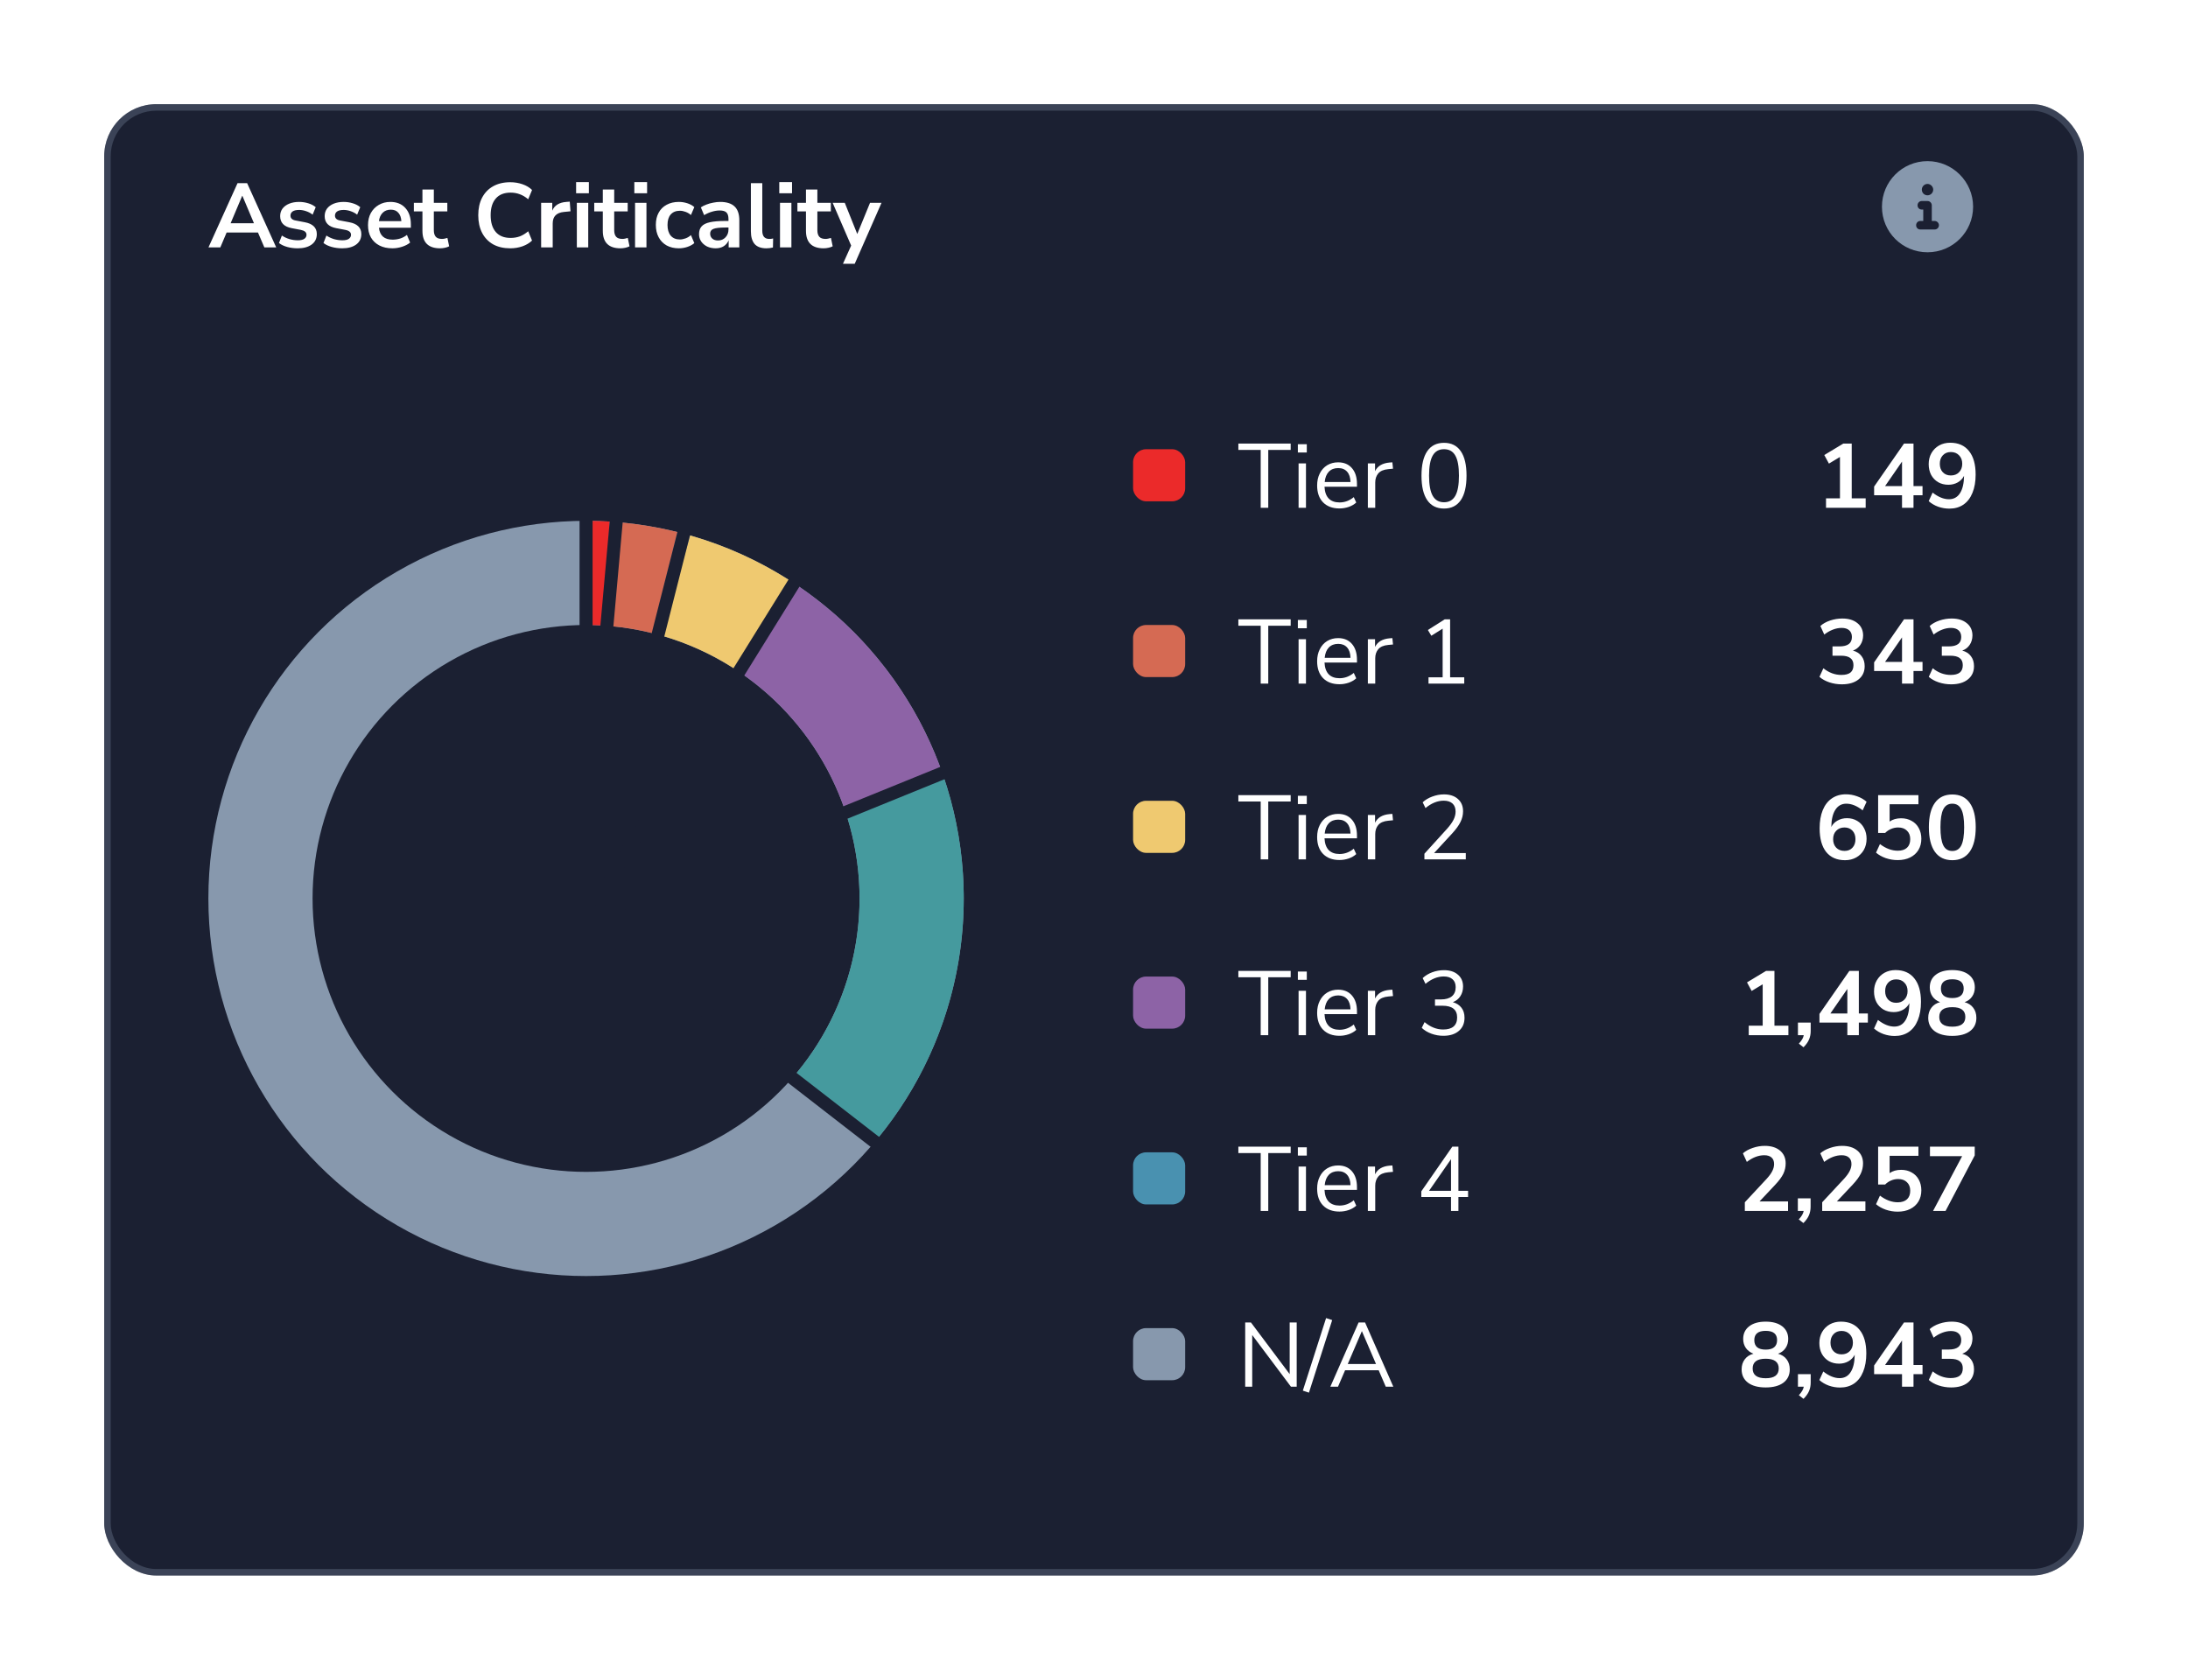 <svg width="336" height="258" viewBox="0 0 336 258" fill="none" xmlns="http://www.w3.org/2000/svg">
<g filter="url(#filter0_d_123_2372)">
<rect x="16" y="8" width="304" height="226" rx="8" fill="#1B2032"/>
<rect x="16.5" y="8.5" width="303" height="225" rx="7.5" stroke="#8798AD" stroke-opacity="0.3"/>
</g>
<path d="M296 24.75C299.855 24.75 303 27.895 303 31.75C303 35.633 299.855 38.75 296 38.75C292.117 38.75 289 35.633 289 31.75C289 27.895 292.117 24.75 296 24.75ZM296 28.25C295.508 28.25 295.125 28.66 295.125 29.125C295.125 29.617 295.508 30 296 30C296.465 30 296.875 29.617 296.875 29.125C296.875 28.66 296.465 28.25 296 28.25ZM297.094 35.25C297.449 35.25 297.75 34.977 297.75 34.594C297.75 34.238 297.449 33.938 297.094 33.938H296.656V31.531C296.656 31.176 296.355 30.875 296 30.875H295.125C294.742 30.875 294.469 31.176 294.469 31.531C294.469 31.914 294.742 32.188 295.125 32.188H295.344V33.938H294.906C294.523 33.938 294.25 34.238 294.25 34.594C294.25 34.977 294.523 35.25 294.906 35.25H297.094Z" fill="#8798AD"/>
<path d="M32.014 38L36.48 28.13H37.95L42.416 38H40.596L39.616 35.718H34.8L33.834 38H32.014ZM37.194 30.076L35.416 34.29H39L37.222 30.076H37.194ZM45.725 38.14C45.146 38.14 44.605 38.07 44.101 37.93C43.597 37.79 43.177 37.589 42.841 37.328L43.289 36.18C43.634 36.413 44.021 36.595 44.451 36.726C44.88 36.847 45.309 36.908 45.739 36.908C46.187 36.908 46.518 36.833 46.733 36.684C46.957 36.525 47.069 36.32 47.069 36.068C47.069 35.676 46.779 35.424 46.201 35.312L44.801 35.046C43.615 34.822 43.023 34.206 43.023 33.198C43.023 32.75 43.144 32.363 43.387 32.036C43.639 31.709 43.984 31.457 44.423 31.28C44.861 31.103 45.365 31.014 45.935 31.014C46.42 31.014 46.887 31.084 47.335 31.224C47.783 31.355 48.165 31.555 48.483 31.826L48.007 32.974C47.736 32.75 47.409 32.573 47.027 32.442C46.653 32.311 46.294 32.246 45.949 32.246C45.491 32.246 45.151 32.325 44.927 32.484C44.712 32.643 44.605 32.853 44.605 33.114C44.605 33.525 44.871 33.777 45.403 33.87L46.803 34.136C47.409 34.248 47.867 34.453 48.175 34.752C48.492 35.051 48.651 35.452 48.651 35.956C48.651 36.637 48.385 37.174 47.853 37.566C47.321 37.949 46.611 38.14 45.725 38.14ZM52.56 38.14C51.982 38.14 51.441 38.07 50.937 37.93C50.432 37.79 50.013 37.589 49.676 37.328L50.124 36.18C50.47 36.413 50.857 36.595 51.286 36.726C51.716 36.847 52.145 36.908 52.575 36.908C53.023 36.908 53.354 36.833 53.569 36.684C53.792 36.525 53.904 36.32 53.904 36.068C53.904 35.676 53.615 35.424 53.036 35.312L51.636 35.046C50.451 34.822 49.858 34.206 49.858 33.198C49.858 32.75 49.98 32.363 50.222 32.036C50.474 31.709 50.82 31.457 51.258 31.28C51.697 31.103 52.201 31.014 52.77 31.014C53.256 31.014 53.722 31.084 54.17 31.224C54.618 31.355 55.001 31.555 55.319 31.826L54.843 32.974C54.572 32.75 54.245 32.573 53.862 32.442C53.489 32.311 53.13 32.246 52.785 32.246C52.327 32.246 51.986 32.325 51.763 32.484C51.548 32.643 51.441 32.853 51.441 33.114C51.441 33.525 51.706 33.777 52.239 33.87L53.639 34.136C54.245 34.248 54.703 34.453 55.011 34.752C55.328 35.051 55.486 35.452 55.486 35.956C55.486 36.637 55.221 37.174 54.688 37.566C54.157 37.949 53.447 38.14 52.56 38.14ZM60.264 38.14C59.49 38.14 58.822 37.995 58.263 37.706C57.703 37.417 57.269 37.006 56.961 36.474C56.662 35.942 56.513 35.312 56.513 34.584C56.513 33.875 56.657 33.254 56.947 32.722C57.245 32.19 57.651 31.775 58.164 31.476C58.687 31.168 59.28 31.014 59.943 31.014C60.913 31.014 61.678 31.322 62.239 31.938C62.808 32.554 63.093 33.394 63.093 34.458V34.976H58.193C58.323 36.199 59.023 36.81 60.292 36.81C60.675 36.81 61.058 36.754 61.441 36.642C61.823 36.521 62.173 36.334 62.49 36.082L62.98 37.258C62.654 37.529 62.243 37.743 61.748 37.902C61.254 38.061 60.759 38.14 60.264 38.14ZM60.013 32.204C59.499 32.204 59.084 32.363 58.767 32.68C58.449 32.997 58.258 33.427 58.193 33.968H61.636C61.599 33.399 61.441 32.965 61.16 32.666C60.89 32.358 60.507 32.204 60.013 32.204ZM67.587 38.14C65.776 38.14 64.871 37.244 64.871 35.452V32.47H63.555V31.154H64.871V29.11H66.621V31.154H68.693V32.47H66.621V35.354C66.621 35.802 66.719 36.138 66.915 36.362C67.111 36.586 67.428 36.698 67.867 36.698C67.998 36.698 68.133 36.684 68.273 36.656C68.413 36.619 68.558 36.581 68.707 36.544L68.973 37.832C68.805 37.925 68.59 38 68.329 38.056C68.077 38.112 67.83 38.14 67.587 38.14ZM78.358 38.14C77.331 38.14 76.449 37.935 75.712 37.524C74.984 37.104 74.424 36.516 74.031 35.76C73.639 34.995 73.444 34.094 73.444 33.058C73.444 32.022 73.639 31.126 74.031 30.37C74.424 29.614 74.984 29.031 75.712 28.62C76.449 28.2 77.331 27.99 78.358 27.99C79.02 27.99 79.645 28.093 80.234 28.298C80.831 28.503 81.321 28.797 81.704 29.18L81.115 30.608C80.695 30.253 80.266 29.997 79.828 29.838C79.389 29.67 78.918 29.586 78.413 29.586C77.415 29.586 76.654 29.889 76.132 30.496C75.609 31.093 75.347 31.947 75.347 33.058C75.347 34.169 75.609 35.027 76.132 35.634C76.654 36.241 77.415 36.544 78.413 36.544C78.918 36.544 79.389 36.465 79.828 36.306C80.266 36.138 80.695 35.877 81.115 35.522L81.704 36.95C81.321 37.323 80.831 37.617 80.234 37.832C79.645 38.037 79.02 38.14 78.358 38.14ZM83.1 38V31.154H84.808V32.358C85.144 31.546 85.862 31.098 86.963 31.014L87.496 30.972L87.608 32.456L86.6 32.554C85.451 32.666 84.877 33.254 84.877 34.318V38H83.1ZM88.47 29.684V27.976H90.43V29.684H88.47ZM88.582 38V31.154H90.332V38H88.582ZM95.286 38.14C93.476 38.14 92.57 37.244 92.57 35.452V32.47H91.254V31.154H92.57V29.11H94.32V31.154H96.392V32.47H94.32V35.354C94.32 35.802 94.418 36.138 94.614 36.362C94.81 36.586 95.128 36.698 95.566 36.698C95.697 36.698 95.832 36.684 95.972 36.656C96.112 36.619 96.257 36.581 96.406 36.544L96.672 37.832C96.504 37.925 96.29 38 96.028 38.056C95.776 38.112 95.529 38.14 95.286 38.14ZM97.411 29.684V27.976H99.371V29.684H97.411ZM97.523 38V31.154H99.273V38H97.523ZM104.256 38.14C103.537 38.14 102.912 37.995 102.38 37.706C101.848 37.407 101.437 36.987 101.148 36.446C100.858 35.905 100.714 35.27 100.714 34.542C100.714 33.814 100.858 33.189 101.148 32.666C101.437 32.134 101.848 31.728 102.38 31.448C102.912 31.159 103.537 31.014 104.256 31.014C104.694 31.014 105.128 31.084 105.558 31.224C105.987 31.364 106.342 31.56 106.622 31.812L106.104 33.03C105.861 32.815 105.586 32.652 105.278 32.54C104.979 32.428 104.69 32.372 104.41 32.372C103.803 32.372 103.332 32.563 102.996 32.946C102.669 33.319 102.506 33.856 102.506 34.556C102.506 35.247 102.669 35.793 102.996 36.194C103.332 36.586 103.803 36.782 104.41 36.782C104.68 36.782 104.97 36.726 105.278 36.614C105.586 36.502 105.861 36.334 106.104 36.11L106.622 37.342C106.342 37.585 105.982 37.781 105.544 37.93C105.114 38.07 104.685 38.14 104.256 38.14ZM109.908 38.14C109.413 38.14 108.97 38.047 108.578 37.86C108.195 37.664 107.892 37.403 107.668 37.076C107.453 36.749 107.346 36.381 107.346 35.97C107.346 35.466 107.477 35.069 107.738 34.78C107.999 34.481 108.424 34.267 109.012 34.136C109.6 34.005 110.389 33.94 111.378 33.94H111.868V33.646C111.868 33.179 111.765 32.843 111.56 32.638C111.355 32.433 111.009 32.33 110.524 32.33C110.141 32.33 109.749 32.391 109.348 32.512C108.947 32.624 108.541 32.801 108.13 33.044L107.626 31.854C107.869 31.686 108.153 31.541 108.48 31.42C108.816 31.289 109.166 31.191 109.53 31.126C109.903 31.051 110.253 31.014 110.58 31.014C111.579 31.014 112.321 31.247 112.806 31.714C113.291 32.171 113.534 32.885 113.534 33.856V38H111.896V36.908C111.737 37.291 111.485 37.594 111.14 37.818C110.795 38.033 110.384 38.14 109.908 38.14ZM110.272 36.936C110.729 36.936 111.107 36.777 111.406 36.46C111.714 36.143 111.868 35.741 111.868 35.256V34.948H111.392C110.515 34.948 109.903 35.018 109.558 35.158C109.222 35.289 109.054 35.531 109.054 35.886C109.054 36.194 109.161 36.446 109.376 36.642C109.591 36.838 109.889 36.936 110.272 36.936ZM117.69 38.14C116.878 38.14 116.276 37.921 115.884 37.482C115.502 37.034 115.31 36.381 115.31 35.522V28.13H117.06V35.438C117.06 36.278 117.415 36.698 118.124 36.698C118.227 36.698 118.33 36.693 118.432 36.684C118.535 36.675 118.633 36.656 118.726 36.628L118.698 38.014C118.362 38.098 118.026 38.14 117.69 38.14ZM119.669 29.684V27.976H121.629V29.684H119.669ZM119.781 38V31.154H121.531V38H119.781ZM126.485 38.14C124.675 38.14 123.769 37.244 123.769 35.452V32.47H122.453V31.154H123.769V29.11H125.519V31.154H127.591V32.47H125.519V35.354C125.519 35.802 125.617 36.138 125.813 36.362C126.009 36.586 126.327 36.698 126.765 36.698C126.896 36.698 127.031 36.684 127.171 36.656C127.311 36.619 127.456 36.581 127.605 36.544L127.871 37.832C127.703 37.925 127.489 38 127.227 38.056C126.975 38.112 126.728 38.14 126.485 38.14ZM129.448 40.52L130.708 37.72L127.866 31.154H129.728L131.646 35.942L133.606 31.154H135.37L131.254 40.52H129.448Z" fill="white"/>
<circle cx="90" cy="138" r="50" stroke="#8798AD" stroke-width="16" stroke-miterlimit="1"/>
<path d="M137.276 121.722C140.07 129.836 140.728 138.532 139.188 146.974C137.648 155.417 133.96 163.32 128.481 169.925" stroke="#459A9E" stroke-width="16" stroke-miterlimit="1"/>
<path d="M117.96 96.548C126.892 102.573 133.638 111.321 137.196 121.491" stroke="#8D63A6" stroke-width="16" stroke-miterlimit="1"/>
<path d="M103.782 89.937C108.522 91.296 113.034 93.349 117.173 96.028" stroke="#EFC970" stroke-width="16" stroke-miterlimit="1"/>
<path d="M94.358 88.19C96.967 88.419 99.555 88.852 102.096 89.485" stroke="#D56A53" stroke-width="16" stroke-miterlimit="1"/>
<path d="M90 88C91.047 88 92.094 88.033 93.139 88.099" stroke="#EB2A2A" stroke-width="16" stroke-miterlimit="1"/>
<path d="M139 179L90 141" stroke="#1B2032" stroke-width="2"/>
<path d="M149 117L90 141" stroke="#1B2032" stroke-width="2"/>
<path d="M126 83L90 141" stroke="#1B2032" stroke-width="2"/>
<path d="M106 78L90 141" stroke="#1B2032" stroke-width="2"/>
<path d="M95 76L89 143" stroke="#1B2032" stroke-width="2"/>
<path d="M90 79L90 141" stroke="#1B2032" stroke-width="2"/>
<path d="M193.598 78V69.11H190.168V68.13H198.204V69.11H194.76V78H193.598ZM199.417 78V71.182H200.551V78H199.417ZM199.305 68.228H200.677V69.502H199.305V68.228ZM208.383 74.766H203.399C203.436 75.559 203.651 76.161 204.043 76.572C204.435 76.973 204.99 77.174 205.709 77.174C206.502 77.174 207.23 76.903 207.893 76.362L208.271 77.188C207.972 77.468 207.59 77.692 207.123 77.86C206.656 78.019 206.18 78.098 205.695 78.098C204.631 78.098 203.791 77.785 203.175 77.16C202.568 76.535 202.265 75.671 202.265 74.57C202.265 73.87 202.4 73.254 202.671 72.722C202.942 72.181 203.32 71.761 203.805 71.462C204.3 71.163 204.86 71.014 205.485 71.014C206.39 71.014 207.1 71.313 207.613 71.91C208.126 72.498 208.383 73.31 208.383 74.346V74.766ZM205.499 71.896C204.902 71.896 204.421 72.083 204.057 72.456C203.702 72.829 203.492 73.357 203.427 74.038H207.389C207.37 73.347 207.198 72.82 206.871 72.456C206.544 72.083 206.087 71.896 205.499 71.896ZM213.918 71.994L213.176 72.064C212.476 72.129 211.967 72.349 211.65 72.722C211.342 73.095 211.188 73.557 211.188 74.108V78H210.054V71.182H211.16V72.372C211.543 71.579 212.294 71.135 213.414 71.042L213.82 71.014L213.918 71.994ZM221.749 78.112C220.619 78.112 219.761 77.683 219.173 76.824C218.585 75.965 218.291 74.715 218.291 73.072C218.291 71.42 218.585 70.165 219.173 69.306C219.761 68.447 220.619 68.018 221.749 68.018C222.878 68.018 223.737 68.447 224.325 69.306C224.913 70.155 225.207 71.406 225.207 73.058C225.207 74.71 224.913 75.965 224.325 76.824C223.737 77.683 222.878 78.112 221.749 78.112ZM221.749 77.146C222.533 77.146 223.111 76.815 223.485 76.152C223.858 75.489 224.045 74.458 224.045 73.058C224.045 71.649 223.858 70.622 223.485 69.978C223.121 69.325 222.542 68.998 221.749 68.998C220.965 68.998 220.386 69.325 220.013 69.978C219.639 70.631 219.453 71.658 219.453 73.058C219.453 74.458 219.639 75.489 220.013 76.152C220.386 76.815 220.965 77.146 221.749 77.146Z" fill="white"/>
<rect x="174" y="69" width="8" height="8" rx="2" fill="#EB2A2A"/>
<path d="M284.36 76.544H286.502V78H280.412V76.544H282.554V70.188L280.86 71.21L280.146 69.894L283.072 68.13H284.36V76.544ZM295.233 74.668V76.068H293.847V78H292.083V76.068H287.799V74.738L292.391 68.13H293.847V74.668H295.233ZM289.479 74.668H292.083V70.902L289.479 74.668ZM299.483 68.004C300.734 68.004 301.695 68.429 302.367 69.278C303.049 70.118 303.389 71.322 303.389 72.89C303.389 73.973 303.226 74.911 302.899 75.704C302.582 76.488 302.12 77.09 301.513 77.51C300.907 77.921 300.188 78.126 299.357 78.126C298.769 78.126 298.195 78.028 297.635 77.832C297.075 77.627 296.59 77.342 296.179 76.978L296.781 75.662C297.649 76.343 298.485 76.684 299.287 76.684C300.025 76.684 300.589 76.376 300.981 75.76C301.383 75.144 301.593 74.253 301.611 73.086C301.397 73.506 301.075 73.842 300.645 74.094C300.216 74.337 299.735 74.458 299.203 74.458C298.615 74.458 298.093 74.327 297.635 74.066C297.178 73.795 296.819 73.422 296.557 72.946C296.305 72.461 296.179 71.91 296.179 71.294C296.179 70.659 296.319 70.095 296.599 69.6C296.889 69.096 297.281 68.704 297.775 68.424C298.279 68.144 298.849 68.004 299.483 68.004ZM299.581 73.03C300.104 73.03 300.524 72.867 300.841 72.54C301.168 72.204 301.331 71.77 301.331 71.238C301.331 70.697 301.168 70.263 300.841 69.936C300.524 69.6 300.104 69.432 299.581 69.432C299.068 69.432 298.657 69.6 298.349 69.936C298.041 70.263 297.887 70.697 297.887 71.238C297.887 71.779 298.041 72.213 298.349 72.54C298.657 72.867 299.068 73.03 299.581 73.03Z" fill="white"/>
<rect x="174" y="96" width="8" height="8" rx="2" fill="#D56A53"/>
<path d="M193.598 105V96.11H190.168V95.13H198.204V96.11H194.76V105H193.598ZM199.417 105V98.182H200.551V105H199.417ZM199.305 95.228H200.677V96.502H199.305V95.228ZM208.383 101.766H203.399C203.436 102.559 203.651 103.161 204.043 103.572C204.435 103.973 204.99 104.174 205.709 104.174C206.502 104.174 207.23 103.903 207.893 103.362L208.271 104.188C207.972 104.468 207.59 104.692 207.123 104.86C206.656 105.019 206.18 105.098 205.695 105.098C204.631 105.098 203.791 104.785 203.175 104.16C202.568 103.535 202.265 102.671 202.265 101.57C202.265 100.87 202.4 100.254 202.671 99.722C202.942 99.181 203.32 98.761 203.805 98.462C204.3 98.163 204.86 98.014 205.485 98.014C206.39 98.014 207.1 98.313 207.613 98.91C208.126 99.498 208.383 100.31 208.383 101.346V101.766ZM205.499 98.896C204.902 98.896 204.421 99.083 204.057 99.456C203.702 99.829 203.492 100.357 203.427 101.038H207.389C207.37 100.347 207.198 99.82 206.871 99.456C206.544 99.083 206.087 98.896 205.499 98.896ZM213.918 98.994L213.176 99.064C212.476 99.129 211.967 99.349 211.65 99.722C211.342 100.095 211.188 100.557 211.188 101.108V105H210.054V98.182H211.16V99.372C211.543 98.579 212.294 98.135 213.414 98.042L213.82 98.014L213.918 98.994ZM222.687 104.034H224.857V105H219.369V104.034H221.539V96.558L219.803 97.65L219.271 96.768L221.861 95.13H222.687V104.034Z" fill="white"/>
<path d="M284.542 99.932C285.121 100.081 285.564 100.366 285.872 100.786C286.19 101.197 286.348 101.71 286.348 102.326C286.348 103.185 286.031 103.866 285.396 104.37C284.771 104.865 283.917 105.112 282.834 105.112C282.172 105.112 281.532 105.009 280.916 104.804C280.31 104.599 279.806 104.319 279.404 103.964L280.006 102.648C280.865 103.329 281.784 103.67 282.764 103.67C283.39 103.67 283.856 103.549 284.164 103.306C284.472 103.054 284.626 102.676 284.626 102.172C284.626 101.677 284.468 101.313 284.15 101.08C283.842 100.837 283.362 100.716 282.708 100.716H281.406V99.288H282.47C283.749 99.288 284.388 98.807 284.388 97.846C284.388 97.398 284.248 97.053 283.968 96.81C283.698 96.567 283.31 96.446 282.806 96.446C282.368 96.446 281.92 96.535 281.462 96.712C281.014 96.88 280.576 97.132 280.146 97.468L279.544 96.152C279.936 95.797 280.436 95.517 281.042 95.312C281.658 95.107 282.284 95.004 282.918 95.004C283.889 95.004 284.664 95.242 285.242 95.718C285.821 96.185 286.11 96.819 286.11 97.622C286.101 98.173 285.956 98.653 285.676 99.064C285.406 99.465 285.028 99.755 284.542 99.932ZM295.233 101.668V103.068H293.847V105H292.083V103.068H287.799V101.738L292.391 95.13H293.847V101.668H295.233ZM289.479 101.668H292.083V97.902L289.479 101.668ZM301.331 99.932C301.91 100.081 302.353 100.366 302.661 100.786C302.979 101.197 303.137 101.71 303.137 102.326C303.137 103.185 302.82 103.866 302.185 104.37C301.56 104.865 300.706 105.112 299.623 105.112C298.961 105.112 298.321 105.009 297.705 104.804C297.099 104.599 296.595 104.319 296.193 103.964L296.795 102.648C297.654 103.329 298.573 103.67 299.553 103.67C300.179 103.67 300.645 103.549 300.953 103.306C301.261 103.054 301.415 102.676 301.415 102.172C301.415 101.677 301.257 101.313 300.939 101.08C300.631 100.837 300.151 100.716 299.497 100.716H298.195V99.288H299.259C300.538 99.288 301.177 98.807 301.177 97.846C301.177 97.398 301.037 97.053 300.757 96.81C300.487 96.567 300.099 96.446 299.595 96.446C299.157 96.446 298.709 96.535 298.251 96.712C297.803 96.88 297.365 97.132 296.935 97.468L296.333 96.152C296.725 95.797 297.225 95.517 297.831 95.312C298.447 95.107 299.073 95.004 299.707 95.004C300.678 95.004 301.453 95.242 302.031 95.718C302.61 96.185 302.899 96.819 302.899 97.622C302.89 98.173 302.745 98.653 302.465 99.064C302.195 99.465 301.817 99.755 301.331 99.932Z" fill="white"/>
<rect x="174" y="123" width="8" height="8" rx="2" fill="#EFC970"/>
<path d="M193.598 132V123.11H190.168V122.13H198.204V123.11H194.76V132H193.598ZM199.417 132V125.182H200.551V132H199.417ZM199.305 122.228H200.677V123.502H199.305V122.228ZM208.383 128.766H203.399C203.436 129.559 203.651 130.161 204.043 130.572C204.435 130.973 204.99 131.174 205.709 131.174C206.502 131.174 207.23 130.903 207.893 130.362L208.271 131.188C207.972 131.468 207.59 131.692 207.123 131.86C206.656 132.019 206.18 132.098 205.695 132.098C204.631 132.098 203.791 131.785 203.175 131.16C202.568 130.535 202.265 129.671 202.265 128.57C202.265 127.87 202.4 127.254 202.671 126.722C202.942 126.181 203.32 125.761 203.805 125.462C204.3 125.163 204.86 125.014 205.485 125.014C206.39 125.014 207.1 125.313 207.613 125.91C208.126 126.498 208.383 127.31 208.383 128.346V128.766ZM205.499 125.896C204.902 125.896 204.421 126.083 204.057 126.456C203.702 126.829 203.492 127.357 203.427 128.038H207.389C207.37 127.347 207.198 126.82 206.871 126.456C206.544 126.083 206.087 125.896 205.499 125.896ZM213.918 125.994L213.176 126.064C212.476 126.129 211.967 126.349 211.65 126.722C211.342 127.095 211.188 127.557 211.188 128.108V132H210.054V125.182H211.16V126.372C211.543 125.579 212.294 125.135 213.414 125.042L213.82 125.014L213.918 125.994ZM225.095 131.034V132H218.739V131.132L222.197 127.324C222.663 126.801 222.999 126.335 223.205 125.924C223.419 125.504 223.527 125.084 223.527 124.664C223.527 124.123 223.368 123.707 223.051 123.418C222.733 123.129 222.285 122.984 221.707 122.984C220.755 122.984 219.821 123.362 218.907 124.118L218.473 123.236C218.865 122.863 219.355 122.569 219.943 122.354C220.54 122.13 221.137 122.018 221.735 122.018C222.64 122.018 223.354 122.251 223.877 122.718C224.409 123.185 224.675 123.815 224.675 124.608C224.675 125.177 224.544 125.723 224.283 126.246C224.031 126.769 223.611 127.352 223.023 127.996L220.223 131.034H225.095Z" fill="white"/>
<path d="M283.632 125.672C284.211 125.672 284.729 125.807 285.186 126.078C285.644 126.339 285.998 126.713 286.25 127.198C286.512 127.674 286.642 128.22 286.642 128.836C286.642 129.471 286.502 130.04 286.222 130.544C285.942 131.039 285.55 131.426 285.046 131.706C284.542 131.986 283.973 132.126 283.338 132.126C282.088 132.126 281.122 131.706 280.44 130.866C279.768 130.017 279.432 128.808 279.432 127.24C279.432 126.157 279.591 125.224 279.908 124.44C280.235 123.647 280.702 123.045 281.308 122.634C281.915 122.214 282.634 122.004 283.464 122.004C284.052 122.004 284.626 122.107 285.186 122.312C285.746 122.508 286.232 122.788 286.642 123.152L286.04 124.468C285.172 123.787 284.337 123.446 283.534 123.446C282.816 123.446 282.256 123.754 281.854 124.37C281.453 124.977 281.243 125.859 281.224 127.016C281.439 126.596 281.761 126.269 282.19 126.036C282.62 125.793 283.1 125.672 283.632 125.672ZM283.254 130.698C283.768 130.698 284.174 130.535 284.472 130.208C284.78 129.881 284.934 129.443 284.934 128.892C284.934 128.351 284.78 127.917 284.472 127.59C284.164 127.263 283.754 127.1 283.24 127.1C282.727 127.1 282.307 127.268 281.98 127.604C281.663 127.931 281.504 128.36 281.504 128.892C281.504 129.433 281.663 129.872 281.98 130.208C282.307 130.535 282.732 130.698 283.254 130.698ZM291.943 125.686C292.559 125.686 293.1 125.821 293.567 126.092C294.043 126.353 294.407 126.722 294.659 127.198C294.92 127.674 295.051 128.22 295.051 128.836C295.051 129.489 294.902 130.063 294.603 130.558C294.304 131.053 293.88 131.435 293.329 131.706C292.788 131.977 292.148 132.112 291.411 132.112C290.795 132.112 290.184 132.009 289.577 131.804C288.98 131.589 288.485 131.309 288.093 130.964L288.695 129.648C289.591 130.329 290.506 130.67 291.439 130.67C292.055 130.67 292.526 130.516 292.853 130.208C293.18 129.9 293.343 129.461 293.343 128.892C293.343 128.341 293.175 127.907 292.839 127.59C292.512 127.263 292.064 127.1 291.495 127.1C291.112 127.1 290.748 127.175 290.403 127.324C290.067 127.464 289.764 127.669 289.493 127.94H288.415V122.13H294.603V123.53H290.179V126.19C290.655 125.854 291.243 125.686 291.943 125.686ZM299.805 132.126C298.639 132.126 297.747 131.697 297.131 130.838C296.515 129.97 296.207 128.71 296.207 127.058C296.207 125.425 296.515 124.179 297.131 123.32C297.747 122.461 298.639 122.032 299.805 122.032C300.972 122.032 301.863 122.461 302.479 123.32C303.095 124.179 303.403 125.425 303.403 127.058C303.403 128.701 303.095 129.956 302.479 130.824C301.863 131.692 300.972 132.126 299.805 132.126ZM299.805 130.712C300.44 130.712 300.902 130.423 301.191 129.844C301.481 129.256 301.625 128.327 301.625 127.058C301.625 125.798 301.481 124.883 301.191 124.314C300.902 123.735 300.44 123.446 299.805 123.446C299.171 123.446 298.709 123.735 298.419 124.314C298.13 124.883 297.985 125.798 297.985 127.058C297.985 128.327 298.13 129.256 298.419 129.844C298.709 130.423 299.171 130.712 299.805 130.712Z" fill="white"/>
<rect x="174" y="150" width="8" height="8" rx="2" fill="#8D63A6"/>
<path d="M193.598 159V150.11H190.168V149.13H198.204V150.11H194.76V159H193.598ZM199.417 159V152.182H200.551V159H199.417ZM199.305 149.228H200.677V150.502H199.305V149.228ZM208.383 155.766H203.399C203.436 156.559 203.651 157.161 204.043 157.572C204.435 157.973 204.99 158.174 205.709 158.174C206.502 158.174 207.23 157.903 207.893 157.362L208.271 158.188C207.972 158.468 207.59 158.692 207.123 158.86C206.656 159.019 206.18 159.098 205.695 159.098C204.631 159.098 203.791 158.785 203.175 158.16C202.568 157.535 202.265 156.671 202.265 155.57C202.265 154.87 202.4 154.254 202.671 153.722C202.942 153.181 203.32 152.761 203.805 152.462C204.3 152.163 204.86 152.014 205.485 152.014C206.39 152.014 207.1 152.313 207.613 152.91C208.126 153.498 208.383 154.31 208.383 155.346V155.766ZM205.499 152.896C204.902 152.896 204.421 153.083 204.057 153.456C203.702 153.829 203.492 154.357 203.427 155.038H207.389C207.37 154.347 207.198 153.82 206.871 153.456C206.544 153.083 206.087 152.896 205.499 152.896ZM213.918 152.994L213.176 153.064C212.476 153.129 211.967 153.349 211.65 153.722C211.342 154.095 211.188 154.557 211.188 155.108V159H210.054V152.182H211.16V153.372C211.543 152.579 212.294 152.135 213.414 152.042L213.82 152.014L213.918 152.994ZM223.107 153.932C223.685 154.1 224.129 154.389 224.437 154.8C224.745 155.201 224.899 155.71 224.899 156.326C224.899 157.185 224.605 157.861 224.017 158.356C223.438 158.851 222.649 159.098 221.651 159.098C221.016 159.098 220.405 158.991 219.817 158.776C219.229 158.561 218.734 158.263 218.333 157.88L218.767 156.998C219.663 157.754 220.615 158.132 221.623 158.132C222.323 158.132 222.855 157.978 223.219 157.67C223.583 157.353 223.765 156.891 223.765 156.284C223.765 155.08 223.009 154.478 221.497 154.478H220.363V153.512H221.273C222.001 153.512 222.561 153.353 222.953 153.036C223.345 152.709 223.541 152.243 223.541 151.636C223.541 151.104 223.382 150.698 223.065 150.418C222.747 150.129 222.295 149.984 221.707 149.984C220.755 149.984 219.821 150.362 218.907 151.118L218.473 150.236C218.874 149.853 219.364 149.555 219.943 149.34C220.521 149.125 221.123 149.018 221.749 149.018C222.645 149.018 223.354 149.247 223.877 149.704C224.409 150.152 224.675 150.759 224.675 151.524C224.675 152.093 224.535 152.593 224.255 153.022C223.984 153.442 223.601 153.745 223.107 153.932Z" fill="white"/>
<path d="M272.493 157.544H274.635V159H268.545V157.544H270.687V151.188L268.993 152.21L268.279 150.894L271.205 149.13H272.493V157.544ZM278.06 157.068V158.342C278.06 158.827 277.976 159.266 277.808 159.658C277.64 160.059 277.355 160.461 276.954 160.862L276.24 160.302C276.678 159.835 276.93 159.401 276.996 159H276.1V157.068H278.06ZM286.838 155.668V157.068H285.452V159H283.688V157.068H279.404V155.738L283.996 149.13H285.452V155.668H286.838ZM281.084 155.668H283.688V151.902L281.084 155.668ZM291.089 149.004C292.34 149.004 293.301 149.429 293.973 150.278C294.654 151.118 294.995 152.322 294.995 153.89C294.995 154.973 294.832 155.911 294.505 156.704C294.188 157.488 293.726 158.09 293.119 158.51C292.512 158.921 291.794 159.126 290.963 159.126C290.375 159.126 289.801 159.028 289.241 158.832C288.681 158.627 288.196 158.342 287.785 157.978L288.387 156.662C289.255 157.343 290.09 157.684 290.893 157.684C291.63 157.684 292.195 157.376 292.587 156.76C292.988 156.144 293.198 155.253 293.217 154.086C293.002 154.506 292.68 154.842 292.251 155.094C291.822 155.337 291.341 155.458 290.809 155.458C290.221 155.458 289.698 155.327 289.241 155.066C288.784 154.795 288.424 154.422 288.163 153.946C287.911 153.461 287.785 152.91 287.785 152.294C287.785 151.659 287.925 151.095 288.205 150.6C288.494 150.096 288.886 149.704 289.381 149.424C289.885 149.144 290.454 149.004 291.089 149.004ZM291.187 154.03C291.71 154.03 292.13 153.867 292.447 153.54C292.774 153.204 292.937 152.77 292.937 152.238C292.937 151.697 292.774 151.263 292.447 150.936C292.13 150.6 291.71 150.432 291.187 150.432C290.674 150.432 290.263 150.6 289.955 150.936C289.647 151.263 289.493 151.697 289.493 152.238C289.493 152.779 289.647 153.213 289.955 153.54C290.263 153.867 290.674 154.03 291.187 154.03ZM301.695 153.932C302.274 154.091 302.717 154.38 303.025 154.8C303.343 155.22 303.501 155.733 303.501 156.34C303.501 157.208 303.175 157.889 302.521 158.384C301.868 158.869 300.963 159.112 299.805 159.112C298.648 159.112 297.743 158.869 297.089 158.384C296.436 157.889 296.109 157.208 296.109 156.34C296.109 155.733 296.268 155.22 296.585 154.8C296.903 154.371 297.351 154.081 297.929 153.932C297.435 153.745 297.047 153.456 296.767 153.064C296.487 152.663 296.347 152.196 296.347 151.664C296.347 150.843 296.655 150.194 297.271 149.718C297.887 149.242 298.732 149.004 299.805 149.004C300.879 149.004 301.723 149.242 302.339 149.718C302.955 150.194 303.263 150.843 303.263 151.664C303.263 152.205 303.123 152.677 302.843 153.078C302.563 153.479 302.181 153.764 301.695 153.932ZM299.805 150.418C298.639 150.418 298.055 150.894 298.055 151.846C298.055 152.322 298.2 152.686 298.489 152.938C298.788 153.181 299.227 153.302 299.805 153.302C300.384 153.302 300.818 153.181 301.107 152.938C301.406 152.686 301.555 152.322 301.555 151.846C301.555 150.894 300.972 150.418 299.805 150.418ZM299.805 157.698C301.14 157.698 301.807 157.199 301.807 156.2C301.807 155.201 301.14 154.702 299.805 154.702C298.471 154.702 297.803 155.201 297.803 156.2C297.803 157.199 298.471 157.698 299.805 157.698Z" fill="white"/>
<rect x="174" y="177" width="8" height="8" rx="2" fill="#4991B0"/>
<path d="M193.598 186V177.11H190.168V176.13H198.204V177.11H194.76V186H193.598ZM199.417 186V179.182H200.551V186H199.417ZM199.305 176.228H200.677V177.502H199.305V176.228ZM208.383 182.766H203.399C203.436 183.559 203.651 184.161 204.043 184.572C204.435 184.973 204.99 185.174 205.709 185.174C206.502 185.174 207.23 184.903 207.893 184.362L208.271 185.188C207.972 185.468 207.59 185.692 207.123 185.86C206.656 186.019 206.18 186.098 205.695 186.098C204.631 186.098 203.791 185.785 203.175 185.16C202.568 184.535 202.265 183.671 202.265 182.57C202.265 181.87 202.4 181.254 202.671 180.722C202.942 180.181 203.32 179.761 203.805 179.462C204.3 179.163 204.86 179.014 205.485 179.014C206.39 179.014 207.1 179.313 207.613 179.91C208.126 180.498 208.383 181.31 208.383 182.346V182.766ZM205.499 179.896C204.902 179.896 204.421 180.083 204.057 180.456C203.702 180.829 203.492 181.357 203.427 182.038H207.389C207.37 181.347 207.198 180.82 206.871 180.456C206.544 180.083 206.087 179.896 205.499 179.896ZM213.918 179.994L213.176 180.064C212.476 180.129 211.967 180.349 211.65 180.722C211.342 181.095 211.188 181.557 211.188 182.108V186H210.054V179.182H211.16V180.372C211.543 179.579 212.294 179.135 213.414 179.042L213.82 179.014L213.918 179.994ZM225.445 182.906V183.858H223.961V186H222.827V183.858H218.263V182.99L223.023 176.13H223.961V182.906H225.445ZM219.453 182.906H222.827V178.048L219.453 182.906Z" fill="white"/>
<path d="M274.58 184.544V186H267.944V184.67L271.304 181.058C271.696 180.629 271.981 180.237 272.158 179.882C272.345 179.518 272.438 179.159 272.438 178.804C272.438 178.356 272.307 178.02 272.046 177.796C271.794 177.563 271.421 177.446 270.926 177.446C270.039 177.446 269.148 177.787 268.252 178.468L267.65 177.152C268.042 176.807 268.541 176.531 269.148 176.326C269.764 176.111 270.38 176.004 270.996 176.004C271.985 176.004 272.769 176.247 273.348 176.732C273.927 177.217 274.216 177.871 274.216 178.692C274.216 179.261 274.095 179.798 273.852 180.302C273.609 180.797 273.199 181.352 272.62 181.968L270.198 184.544H274.58ZM278.046 184.068V185.342C278.046 185.827 277.962 186.266 277.794 186.658C277.626 187.059 277.341 187.461 276.94 187.862L276.226 187.302C276.665 186.835 276.917 186.401 276.982 186H276.086V184.068H278.046ZM286.461 184.544V186H279.825V184.67L283.185 181.058C283.577 180.629 283.861 180.237 284.039 179.882C284.225 179.518 284.319 179.159 284.319 178.804C284.319 178.356 284.188 178.02 283.927 177.796C283.675 177.563 283.301 177.446 282.807 177.446C281.92 177.446 281.029 177.787 280.133 178.468L279.531 177.152C279.923 176.807 280.422 176.531 281.029 176.326C281.645 176.111 282.261 176.004 282.877 176.004C283.866 176.004 284.65 176.247 285.229 176.732C285.807 177.217 286.097 177.871 286.097 178.692C286.097 179.261 285.975 179.798 285.733 180.302C285.49 180.797 285.079 181.352 284.501 181.968L282.079 184.544H286.461ZM291.943 179.686C292.559 179.686 293.1 179.821 293.567 180.092C294.043 180.353 294.407 180.722 294.659 181.198C294.92 181.674 295.051 182.22 295.051 182.836C295.051 183.489 294.902 184.063 294.603 184.558C294.304 185.053 293.88 185.435 293.329 185.706C292.788 185.977 292.148 186.112 291.411 186.112C290.795 186.112 290.184 186.009 289.577 185.804C288.98 185.589 288.485 185.309 288.093 184.964L288.695 183.648C289.591 184.329 290.506 184.67 291.439 184.67C292.055 184.67 292.526 184.516 292.853 184.208C293.18 183.9 293.343 183.461 293.343 182.892C293.343 182.341 293.175 181.907 292.839 181.59C292.512 181.263 292.064 181.1 291.495 181.1C291.112 181.1 290.748 181.175 290.403 181.324C290.067 181.464 289.764 181.669 289.493 181.94H288.415V176.13H294.603V177.53H290.179V180.19C290.655 179.854 291.243 179.686 291.943 179.686ZM296.375 176.13H303.249V177.474L298.769 186H296.851L301.317 177.586H296.375V176.13Z" fill="white"/>
<rect x="174" y="204" width="8" height="8" rx="2" fill="#8798AD"/>
<path d="M198.05 203.13H199.128V213H198.246L192.296 205.062V213H191.218V203.13H192.1L198.05 211.068V203.13ZM201.008 213.91L200.07 213.602L203.64 202.458L204.578 202.766L201.008 213.91ZM212.805 213L211.713 210.466H206.561L205.469 213H204.293L208.633 203.13H209.627L213.967 213H212.805ZM206.967 209.514H211.307L209.137 204.46L206.967 209.514Z" fill="white"/>
<path d="M273.039 207.932C273.618 208.091 274.061 208.38 274.369 208.8C274.687 209.22 274.845 209.733 274.845 210.34C274.845 211.208 274.519 211.889 273.865 212.384C273.212 212.869 272.307 213.112 271.149 213.112C269.992 213.112 269.087 212.869 268.433 212.384C267.78 211.889 267.453 211.208 267.453 210.34C267.453 209.733 267.612 209.22 267.929 208.8C268.247 208.371 268.695 208.081 269.273 207.932C268.779 207.745 268.391 207.456 268.111 207.064C267.831 206.663 267.691 206.196 267.691 205.664C267.691 204.843 267.999 204.194 268.615 203.718C269.231 203.242 270.076 203.004 271.149 203.004C272.223 203.004 273.067 203.242 273.683 203.718C274.299 204.194 274.607 204.843 274.607 205.664C274.607 206.205 274.467 206.677 274.187 207.078C273.907 207.479 273.525 207.764 273.039 207.932ZM271.149 204.418C269.983 204.418 269.399 204.894 269.399 205.846C269.399 206.322 269.544 206.686 269.833 206.938C270.132 207.181 270.571 207.302 271.149 207.302C271.728 207.302 272.162 207.181 272.451 206.938C272.75 206.686 272.899 206.322 272.899 205.846C272.899 204.894 272.316 204.418 271.149 204.418ZM271.149 211.698C272.484 211.698 273.151 211.199 273.151 210.2C273.151 209.201 272.484 208.702 271.149 208.702C269.815 208.702 269.147 209.201 269.147 210.2C269.147 211.199 269.815 211.698 271.149 211.698ZM278.06 211.068V212.342C278.06 212.827 277.976 213.266 277.808 213.658C277.64 214.059 277.355 214.461 276.954 214.862L276.24 214.302C276.678 213.835 276.93 213.401 276.996 213H276.1V211.068H278.06ZM282.694 203.004C283.945 203.004 284.906 203.429 285.578 204.278C286.26 205.118 286.6 206.322 286.6 207.89C286.6 208.973 286.437 209.911 286.11 210.704C285.793 211.488 285.331 212.09 284.724 212.51C284.118 212.921 283.399 213.126 282.568 213.126C281.98 213.126 281.406 213.028 280.846 212.832C280.286 212.627 279.801 212.342 279.39 211.978L279.992 210.662C280.86 211.343 281.696 211.684 282.498 211.684C283.236 211.684 283.8 211.376 284.192 210.76C284.594 210.144 284.804 209.253 284.822 208.086C284.608 208.506 284.286 208.842 283.856 209.094C283.427 209.337 282.946 209.458 282.414 209.458C281.826 209.458 281.304 209.327 280.846 209.066C280.389 208.795 280.03 208.422 279.768 207.946C279.516 207.461 279.39 206.91 279.39 206.294C279.39 205.659 279.53 205.095 279.81 204.6C280.1 204.096 280.492 203.704 280.986 203.424C281.49 203.144 282.06 203.004 282.694 203.004ZM282.792 208.03C283.315 208.03 283.735 207.867 284.052 207.54C284.379 207.204 284.542 206.77 284.542 206.238C284.542 205.697 284.379 205.263 284.052 204.936C283.735 204.6 283.315 204.432 282.792 204.432C282.279 204.432 281.868 204.6 281.56 204.936C281.252 205.263 281.098 205.697 281.098 206.238C281.098 206.779 281.252 207.213 281.56 207.54C281.868 207.867 282.279 208.03 282.792 208.03ZM295.233 209.668V211.068H293.847V213H292.083V211.068H287.799V209.738L292.391 203.13H293.847V209.668H295.233ZM289.479 209.668H292.083V205.902L289.479 209.668ZM301.331 207.932C301.91 208.081 302.353 208.366 302.661 208.786C302.979 209.197 303.137 209.71 303.137 210.326C303.137 211.185 302.82 211.866 302.185 212.37C301.56 212.865 300.706 213.112 299.623 213.112C298.961 213.112 298.321 213.009 297.705 212.804C297.099 212.599 296.595 212.319 296.193 211.964L296.795 210.648C297.654 211.329 298.573 211.67 299.553 211.67C300.179 211.67 300.645 211.549 300.953 211.306C301.261 211.054 301.415 210.676 301.415 210.172C301.415 209.677 301.257 209.313 300.939 209.08C300.631 208.837 300.151 208.716 299.497 208.716H298.195V207.288H299.259C300.538 207.288 301.177 206.807 301.177 205.846C301.177 205.398 301.037 205.053 300.757 204.81C300.487 204.567 300.099 204.446 299.595 204.446C299.157 204.446 298.709 204.535 298.251 204.712C297.803 204.88 297.365 205.132 296.935 205.468L296.333 204.152C296.725 203.797 297.225 203.517 297.831 203.312C298.447 203.107 299.073 203.004 299.707 203.004C300.678 203.004 301.453 203.242 302.031 203.718C302.61 204.185 302.899 204.819 302.899 205.622C302.89 206.173 302.745 206.653 302.465 207.064C302.195 207.465 301.817 207.755 301.331 207.932Z" fill="white"/>
<defs>
<filter id="filter0_d_123_2372" x="0" y="0" width="336" height="258" filterUnits="userSpaceOnUse" color-interpolation-filters="sRGB">
<feFlood flood-opacity="0" result="BackgroundImageFix"/>
<feColorMatrix in="SourceAlpha" type="matrix" values="0 0 0 0 0 0 0 0 0 0 0 0 0 0 0 0 0 0 127 0" result="hardAlpha"/>
<feOffset dy="8"/>
<feGaussianBlur stdDeviation="8"/>
<feComposite in2="hardAlpha" operator="out"/>
<feColorMatrix type="matrix" values="0 0 0 0 0 0 0 0 0 0 0 0 0 0 0 0 0 0 0.16 0"/>
<feBlend mode="normal" in2="BackgroundImageFix" result="effect1_dropShadow_123_2372"/>
<feBlend mode="normal" in="SourceGraphic" in2="effect1_dropShadow_123_2372" result="shape"/>
</filter>
</defs>
</svg>
